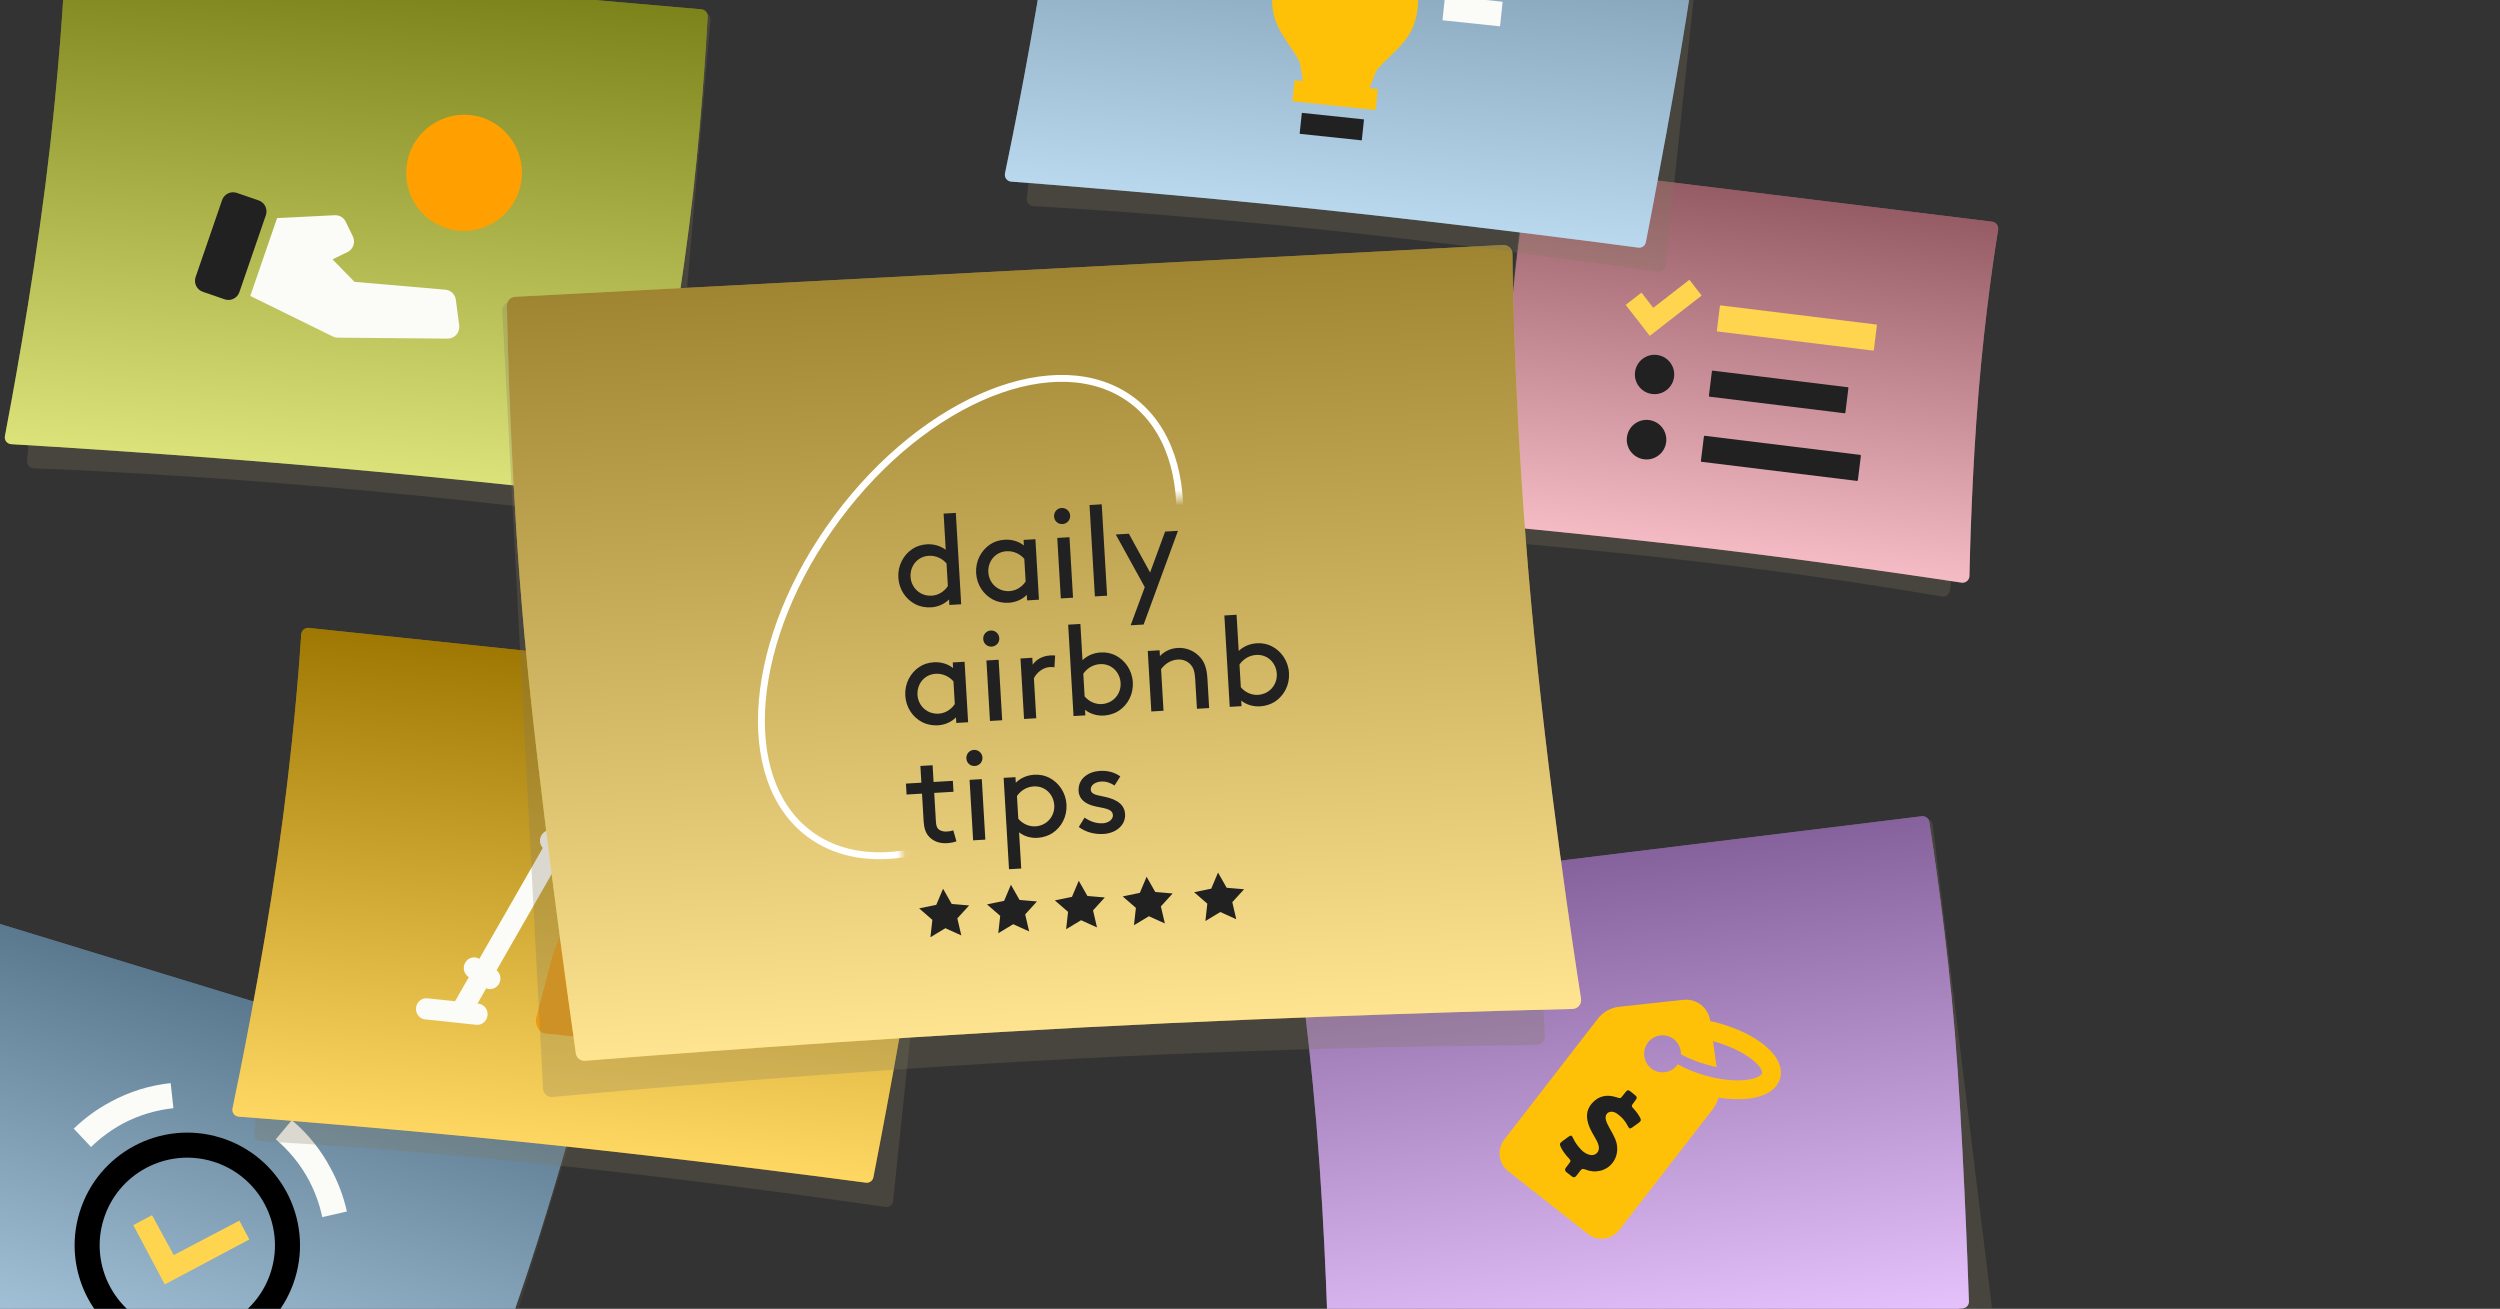 <svg width="319" height="167" viewBox="0 0 319 167" fill="none" xmlns="http://www.w3.org/2000/svg">
<rect x="0" y="0" width="319" height="167" fill="#333333" stroke="none"/>
<g clip-path="url(#clip0_452_14916)">
<g style="mix-blend-mode:multiply" opacity="0.263">
<path fill-rule="evenodd" clip-rule="evenodd" d="M246.614 105.247C246.555 104.767 246.117 104.425 245.637 104.484L166.02 114.267C165.539 114.326 165.197 114.764 165.256 115.244L173.006 178.408C173.067 178.908 173.525 179.255 174.021 179.169C177.747 178.522 192.628 176.002 211.238 173.715C230.205 171.384 249.258 169.761 253.571 169.404C254.068 169.363 254.425 168.918 254.364 168.423L246.614 105.247Z" fill="#7E765C"/>
</g>
<path fill-rule="evenodd" clip-rule="evenodd" d="M246.172 104.876C246.1 104.411 245.672 104.097 245.205 104.155L165.295 113.974C164.797 114.035 164.45 114.5 164.532 114.995C165.055 118.162 166.801 129.291 167.971 143.361C169.16 157.665 169.508 172.054 169.584 175.903C169.594 176.436 170.063 176.83 170.589 176.75C174.815 176.107 191.983 173.531 209.9 171.33C228.139 169.088 246.438 167.323 250.454 166.942C250.915 166.899 251.253 166.516 251.237 166.052C251.1 162.022 250.446 143.9 249.428 131.649C248.443 119.803 246.667 108.038 246.172 104.876Z" fill="#D69DF8"/>
<path fill-rule="evenodd" clip-rule="evenodd" d="M246.172 104.876C246.1 104.411 245.672 104.097 245.205 104.155L165.295 113.974C164.797 114.035 164.45 114.5 164.532 114.995C165.055 118.162 166.801 129.291 167.971 143.361C169.16 157.665 169.508 172.054 169.584 175.903C169.594 176.436 170.063 176.83 170.589 176.75C174.815 176.107 191.983 173.531 209.9 171.33C228.139 169.088 246.438 167.323 250.454 166.942C250.915 166.899 251.253 166.516 251.237 166.052C251.1 162.022 250.446 143.9 249.428 131.649C248.443 119.803 246.667 108.038 246.172 104.876Z" fill="url(#paint0_linear_452_14916)" fill-opacity="0.75" style="mix-blend-mode:soft-light"/>
<path fill-rule="evenodd" clip-rule="evenodd" d="M225.103 133.334C225.077 133.313 225.052 133.293 225.026 133.273C223.607 132.155 221.625 131.207 219.429 130.587C219.031 130.473 218.628 130.375 218.226 130.293L218.223 130.27C217.994 128.588 216.481 127.396 214.806 127.579L206.622 128.461C205.538 128.579 204.547 129.134 203.877 129.998L191.94 145.42C190.978 146.661 191.199 148.46 192.432 149.431L202.615 157.452C203.847 158.423 205.632 158.203 206.594 156.963L218.546 141.539C218.891 141.094 219.129 140.593 219.27 140.057C220.687 140.277 222.044 140.319 223.215 140.168C226.118 139.795 226.922 138.396 227.146 137.595C227.363 136.794 227.394 135.173 225.103 133.334ZM224.839 136.949C224.657 137.598 221.978 138.477 217.595 137.236C216.306 136.875 215.093 136.374 214.079 135.802C214.053 135.844 214.02 135.887 213.994 135.929C213.199 136.955 211.716 137.138 210.696 136.334C209.676 135.531 209.493 134.036 210.288 133.01C211.084 131.983 212.567 131.801 213.586 132.605C214.198 133.087 214.502 133.808 214.491 134.529C215.462 135.06 216.608 135.515 217.809 135.855C218.238 135.972 218.643 136.077 219.037 136.161L218.585 132.857C218.657 132.879 218.721 132.895 218.792 132.917C220.669 133.445 222.398 134.269 223.563 135.186C223.58 135.2 223.597 135.213 223.614 135.227C224.72 136.104 224.896 136.733 224.839 136.949Z" fill="#FFC107"/>
<path fill-rule="evenodd" clip-rule="evenodd" d="M209.184 143.207C208.888 143.421 208.586 143.652 208.281 143.86C207.991 144.058 207.88 144.033 207.725 143.711C207.409 143.069 206.96 142.544 206.38 142.135C206.229 142.03 206.071 141.933 205.889 141.886C205.239 141.718 204.744 142.189 204.902 142.851C204.981 143.182 205.126 143.489 205.293 143.786C205.579 144.3 205.879 144.813 206.108 145.357C206.843 147.094 205.925 149.002 204.154 149.398C203.511 149.539 202.874 149.478 202.266 149.22C201.999 149.105 201.811 149.144 201.648 149.381C201.485 149.61 201.296 149.826 201.124 150.049C200.971 150.246 200.783 150.277 200.588 150.123C200.343 149.944 200.104 149.749 199.866 149.561C199.661 149.393 199.652 149.193 199.811 148.987C199.937 148.825 200.062 148.655 200.188 148.492C200.465 148.125 200.463 148.102 200.162 147.775C199.773 147.359 199.419 146.915 199.171 146.396C198.975 145.994 199 145.882 199.352 145.622C199.612 145.428 199.873 145.233 200.141 145.046C200.453 144.829 200.556 144.855 200.713 145.2C200.977 145.787 201.354 146.29 201.801 146.746C202.091 147.043 202.431 147.249 202.828 147.355C203.574 147.55 204.163 146.966 203.993 146.213C203.939 145.957 203.832 145.714 203.704 145.482C203.385 144.887 203.001 144.323 202.761 143.679C202.365 142.644 202.367 141.653 203.128 140.785C203.99 139.805 205.066 139.618 206.273 140.012C206.769 140.175 206.77 140.183 207.089 139.772C207.195 139.635 207.301 139.498 207.414 139.361C207.661 139.059 207.752 139.048 208.065 139.281C208.158 139.354 208.252 139.428 208.345 139.502C208.991 140.011 208.991 140.011 208.488 140.668C208.131 141.13 208.131 141.13 208.529 141.561C208.839 141.895 209.091 142.259 209.301 142.658C209.412 142.877 209.388 143.058 209.184 143.207Z" fill="#212121"/>
<g style="mix-blend-mode:multiply" opacity="0.153">
<path fill-rule="evenodd" clip-rule="evenodd" d="M73.868 141.809C74.009 141.346 73.749 140.856 73.286 140.714L-3.426 117.248C-3.889 117.106 -4.379 117.367 -4.521 117.83L-23.116 178.686C-23.263 179.167 -22.986 179.671 -22.498 179.794C-18.831 180.719 -4.211 184.473 13.72 189.958C31.994 195.548 50.061 201.821 54.146 203.25C54.617 203.414 55.124 203.153 55.269 202.676L73.868 141.809Z" fill="#7E765C"/>
</g>
<path fill-rule="evenodd" clip-rule="evenodd" d="M73.616 141.291C73.739 140.836 73.476 140.375 73.026 140.237L-3.969 116.685C-4.449 116.538 -4.954 116.821 -5.081 117.307C-5.89 120.413 -8.819 131.291 -13.47 144.62C-18.197 158.17 -23.728 171.457 -25.223 175.004C-25.43 175.495 -25.163 176.045 -24.649 176.186C-20.528 177.319 -3.796 181.954 13.467 187.234C31.041 192.61 48.475 198.445 52.299 199.731C52.738 199.879 53.203 199.667 53.377 199.237C54.889 195.499 61.658 178.679 65.707 167.073C69.623 155.85 72.782 144.38 73.616 141.291Z" fill="#91C2E5"/>
<path fill-rule="evenodd" clip-rule="evenodd" d="M73.616 141.291C73.739 140.836 73.476 140.375 73.026 140.237L-3.969 116.685C-4.449 116.538 -4.954 116.821 -5.081 117.307C-5.89 120.413 -8.819 131.291 -13.47 144.62C-18.197 158.17 -23.728 171.457 -25.223 175.004C-25.43 175.495 -25.163 176.045 -24.649 176.186C-20.528 177.319 -3.796 181.954 13.467 187.234C31.041 192.61 48.475 198.445 52.299 199.731C52.738 199.879 53.203 199.667 53.377 199.237C54.889 195.499 61.658 178.679 65.707 167.073C69.623 155.85 72.782 144.38 73.616 141.291Z" fill="url(#paint1_linear_452_14916)" fill-opacity="0.75" style="mix-blend-mode:soft-light"/>
<path fill-rule="evenodd" clip-rule="evenodd" d="M10.152 154.7C12.472 147.105 20.509 142.831 28.103 145.154C35.697 147.477 39.972 155.517 37.652 163.112C35.331 170.707 27.294 174.981 19.7 172.658C12.106 170.335 7.831 162.295 10.152 154.7ZM13.207 155.634C11.402 161.542 14.727 167.795 20.634 169.602C26.54 171.409 32.791 168.085 34.596 162.177C36.401 156.27 33.076 150.017 27.17 148.21C21.264 146.403 15.012 149.727 13.207 155.634Z" fill="black"/>
<path d="M22.169 160.147L19.398 155.056L17.005 156.328L21.025 163.89L31.816 158.152L30.543 155.758L22.169 160.147Z" fill="#FFD54F"/>
<path d="M42.232 149.157C40.988 146.776 39.291 144.661 37.235 142.933L35.184 145.38C36.922 146.839 38.363 148.618 39.429 150.622C40.205 152.097 40.775 153.671 41.123 155.3L44.264 154.59C43.84 152.694 43.157 150.865 42.232 149.157Z" fill="#FBFBF8"/>
<path d="M22.122 141.335L21.776 138.205C19.105 138.488 16.516 139.291 14.154 140.569C12.42 141.49 10.823 142.649 9.41 144.013L11.617 146.359C12.818 145.186 14.175 144.184 15.65 143.382C17.654 142.318 19.843 141.649 22.099 141.412L22.122 141.335Z" fill="#FBFBF8"/>
<g style="mix-blend-mode:multiply" opacity="0.263">
<path fill-rule="evenodd" clip-rule="evenodd" d="M120.608 89.93C120.658 89.448 120.309 89.017 119.827 88.966L40.052 80.574C39.571 80.524 39.14 80.873 39.089 81.355L32.442 144.645C32.39 145.145 32.758 145.587 33.26 145.615C37.037 145.823 52.103 146.717 70.749 148.679C89.754 150.678 108.684 153.386 112.966 154.009C113.46 154.081 113.908 153.727 113.96 153.231L120.608 89.93Z" fill="#7E765C"/>
</g>
<path fill-rule="evenodd" clip-rule="evenodd" d="M120.26 89.469C120.294 88.999 119.948 88.597 119.48 88.547L39.411 80.125C38.912 80.073 38.47 80.447 38.439 80.948C38.236 84.151 37.436 95.389 35.413 109.362C33.357 123.566 30.462 137.666 29.671 141.433C29.561 141.954 29.929 142.444 30.459 142.484C34.721 142.81 52.029 144.165 69.981 146.053C88.257 147.976 106.483 150.375 110.481 150.908C110.941 150.969 111.356 150.672 111.445 150.217C112.217 146.259 115.653 128.455 117.414 116.288C119.117 104.524 120.031 92.66 120.26 89.469Z" fill="#FFC107"/>
<path fill-rule="evenodd" clip-rule="evenodd" d="M120.26 89.469C120.294 88.999 119.948 88.597 119.48 88.547L39.411 80.125C38.912 80.073 38.47 80.447 38.439 80.948C38.236 84.151 37.436 95.389 35.413 109.362C33.357 123.566 30.462 137.666 29.671 141.433C29.561 141.954 29.929 142.444 30.459 142.484C34.721 142.81 52.029 144.165 69.981 146.053C88.257 147.976 106.483 150.375 110.481 150.908C110.941 150.969 111.356 150.672 111.445 150.217C112.217 146.259 115.653 128.455 117.414 116.288C119.117 104.524 120.031 92.66 120.26 89.469Z" fill="url(#paint2_linear_452_14916)" fill-opacity="0.75" style="mix-blend-mode:soft-light"/>
<path fill-rule="evenodd" clip-rule="evenodd" d="M87.643 101.122C85.105 99.224 81.379 98.763 77.922 99.92C74.723 100.991 72.2 103.826 70.657 105.994C70.087 105.786 69.43 106.007 69.097 106.563C68.778 107.095 68.862 107.759 69.254 108.192C69.107 108.452 69.015 108.628 68.981 108.696L61.159 122.35C60.553 121.98 59.766 122.17 59.383 122.79C58.993 123.422 59.171 124.257 59.781 124.656L59.822 124.683L58.062 127.756L54.53 127.385C53.81 127.309 53.163 127.85 53.085 128.593C53.007 129.336 53.528 130 54.248 130.076L60.768 130.762C61.488 130.837 62.135 130.296 62.213 129.553C62.291 128.811 61.77 128.146 61.05 128.071L60.928 128.058L62.047 126.103C62.163 126.151 62.281 126.188 62.402 126.201C62.881 126.251 63.371 126.026 63.649 125.577C64.013 124.988 63.878 124.228 63.365 123.804L71.47 109.655C71.638 109.758 71.818 109.819 72.001 109.838C72.487 109.889 72.983 109.657 73.258 109.198C73.624 108.589 73.461 107.803 72.906 107.395C74.226 105.573 76.269 103.312 78.718 102.493C81.351 101.611 84.247 101.934 86.095 103.315C87.454 104.33 88.142 105.791 88.142 107.658C88.143 111.153 87.591 113.439 86.505 114.453C86.404 114.547 86.297 114.624 86.188 114.697L85.871 117.709C86.704 117.514 87.523 117.138 88.257 116.454C89.946 114.88 90.767 111.997 90.766 107.64C90.766 104.941 89.656 102.626 87.643 101.122Z" fill="#FBFBF8"/>
<path fill-rule="evenodd" clip-rule="evenodd" d="M81.267 123.587C82.126 123.678 82.917 123.963 83.611 124.387L84.276 118.061L84.562 115.335L84.727 113.767C84.805 113.024 84.866 113.102 84.139 113.026L81.562 112.755C80.835 112.678 73.436 112.523 70.472 122.092L68.381 130.04C68.303 130.782 68.793 131.781 69.52 131.858L75.766 132.515C75.118 131.448 74.796 130.165 74.937 128.821C75.275 125.603 78.115 123.256 81.267 123.587Z" fill="#EA9A13"/>
<path fill-rule="evenodd" clip-rule="evenodd" d="M84.039 125.849C84.259 126.029 84.461 126.229 84.642 126.446C84.868 126.716 85.059 127.012 85.217 127.329C85.576 128.054 85.745 128.884 85.654 129.747C85.558 130.66 85.19 131.48 84.639 132.134C84.343 132.485 83.992 132.786 83.604 133.031C83.192 133.29 82.736 133.483 82.252 133.596C81.783 133.706 81.29 133.745 80.784 133.691C80.279 133.638 79.805 133.498 79.369 133.293C78.94 133.091 78.552 132.824 78.214 132.505C77.243 131.588 76.691 130.248 76.841 128.821C77.096 126.39 79.28 124.621 81.71 124.877C82.597 124.97 83.394 125.323 84.039 125.849ZM83.457 129.517C83.585 128.296 82.699 127.202 81.479 127.074C80.258 126.945 79.165 127.831 79.037 129.052C78.909 130.272 79.795 131.366 81.015 131.495C82.235 131.623 83.328 130.737 83.457 129.517Z" fill="#212121"/>
<g style="mix-blend-mode:multiply" opacity="0.263">
<path fill-rule="evenodd" clip-rule="evenodd" d="M194.741 22.146C194.8 21.666 195.237 21.324 195.718 21.383L253.677 28.506C254.158 28.564 254.5 29.002 254.441 29.483L248.813 75.356C248.751 75.855 248.287 76.202 247.792 76.116C244.695 75.582 234.005 73.788 220.728 72.156C207.133 70.486 193.478 69.311 189.902 69.013C189.405 68.972 189.051 68.526 189.111 68.031L194.741 22.146Z" fill="#7E765C"/>
</g>
<path fill-rule="evenodd" clip-rule="evenodd" d="M195.059 21.865C195.131 21.399 195.559 21.083 196.026 21.141L254.197 28.289C254.695 28.35 255.042 28.815 254.961 29.31C254.536 31.919 253.309 39.891 252.478 49.883C251.631 60.071 251.365 70.319 251.299 73.495C251.288 74.027 250.812 74.423 250.286 74.343C246.777 73.811 234.503 71.979 221.71 70.407C208.631 68.799 195.51 67.526 192.169 67.208C191.708 67.164 191.368 66.778 191.384 66.315C191.5 62.97 191.974 50.073 192.705 41.289C193.406 32.852 194.654 24.472 195.059 21.865Z" fill="#F094A3"/>
<path fill-rule="evenodd" clip-rule="evenodd" d="M195.059 21.865C195.131 21.399 195.559 21.083 196.026 21.141L254.197 28.289C254.695 28.35 255.042 28.815 254.961 29.31C254.536 31.919 253.309 39.891 252.478 49.883C251.631 60.071 251.365 70.319 251.299 73.495C251.288 74.027 250.812 74.423 250.286 74.343C246.777 73.811 234.503 71.979 221.71 70.407C208.631 68.799 195.51 67.526 192.169 67.208C191.708 67.164 191.368 66.778 191.384 66.315C191.5 62.97 191.974 50.073 192.705 41.289C193.406 32.852 194.654 24.472 195.059 21.865Z" fill="url(#paint3_linear_452_14916)" fill-opacity="0.75" style="mix-blend-mode:soft-light"/>
<path fill-rule="evenodd" clip-rule="evenodd" d="M213.613 48.089C213.444 49.466 212.192 50.445 210.815 50.276C209.439 50.107 208.46 48.853 208.629 47.477C208.798 46.1 210.05 45.121 211.427 45.29C212.803 45.459 213.782 46.713 213.613 48.089ZM212.605 56.41C212.436 57.794 211.176 58.778 209.792 58.608C208.409 58.438 207.425 57.178 207.594 55.794C207.764 54.41 209.024 53.426 210.407 53.596C211.791 53.766 212.775 55.026 212.605 56.41ZM235.799 49.411L218.52 47.288C218.485 47.283 218.444 47.334 218.435 47.409L218.059 50.474C218.051 50.539 218.072 50.608 218.112 50.613L235.391 52.736C235.426 52.74 235.467 52.69 235.476 52.614L235.852 49.55C235.861 49.474 235.839 49.416 235.799 49.411ZM217.509 55.601L237.381 58.043C237.427 58.048 237.453 58.106 237.444 58.182L237.068 61.247C237.058 61.323 237.012 61.372 236.973 61.367L217.101 58.926C217.055 58.92 217.031 58.851 217.038 58.786L217.415 55.721C217.424 55.645 217.47 55.596 217.509 55.601Z" fill="#212121"/>
<path fill-rule="evenodd" clip-rule="evenodd" d="M210.956 39.279L209.452 37.338L207.437 38.906L208.948 40.841L210.51 42.856L212.517 41.293L217.128 37.714L215.567 35.699L210.956 39.279Z" fill="#FFD54F"/>
<path fill-rule="evenodd" clip-rule="evenodd" d="M239.422 41.411L219.551 38.97C219.511 38.965 219.465 39.014 219.456 39.09L219.08 42.155C219.072 42.22 219.097 42.289 219.143 42.295L239.014 44.736C239.053 44.741 239.099 44.692 239.109 44.616L239.485 41.551C239.494 41.475 239.468 41.417 239.422 41.411Z" fill="#FFD54F"/>
<g style="mix-blend-mode:multiply" opacity="0.263">
<path fill-rule="evenodd" clip-rule="evenodd" d="M90.651 2.556C90.693 2.074 90.337 1.648 89.854 1.606L9.946 -5.391C9.463 -5.433 9.038 -5.076 8.996 -4.594L3.454 58.803C3.41 59.304 3.786 59.74 4.288 59.759C8.068 59.901 23.148 60.532 41.825 62.168C60.862 63.834 79.836 66.212 84.129 66.76C84.623 66.823 85.065 66.462 85.108 65.965L90.651 2.556Z" fill="#7E765C"/>
</g>
<path fill-rule="evenodd" clip-rule="evenodd" d="M90.297 2.101C90.323 1.631 89.97 1.235 89.501 1.194L9.298 -5.829C8.798 -5.873 8.362 -5.491 8.34 -4.989C8.193 -1.783 7.589 9.467 5.81 23.473C4.002 37.712 1.353 51.86 0.628 55.641C0.527 56.163 0.903 56.646 1.435 56.678C5.702 56.928 23.03 57.981 41.012 59.556C59.319 61.159 77.583 63.24 81.591 63.703C82.051 63.756 82.462 63.452 82.542 62.995C83.245 59.024 86.371 41.162 87.919 28.967C89.417 17.174 90.124 5.297 90.297 2.101Z" fill="#C7D22B"/>
<path fill-rule="evenodd" clip-rule="evenodd" d="M90.297 2.101C90.323 1.631 89.97 1.235 89.501 1.194L9.298 -5.829C8.798 -5.873 8.362 -5.491 8.34 -4.989C8.193 -1.783 7.589 9.467 5.81 23.473C4.002 37.712 1.353 51.86 0.628 55.641C0.527 56.163 0.903 56.646 1.435 56.678C5.702 56.928 23.03 57.981 41.012 59.556C59.319 61.159 77.583 63.24 81.591 63.703C82.051 63.756 82.462 63.452 82.542 62.995C83.245 59.024 86.371 41.162 87.919 28.967C89.417 17.174 90.124 5.297 90.297 2.101Z" fill="url(#paint4_linear_452_14916)" fill-opacity="0.75" style="mix-blend-mode:soft-light"/>
<path d="M56.801 29.062C60.651 30.389 64.866 28.323 66.197 24.458C67.527 20.592 65.477 16.368 61.626 15.041C57.776 13.715 53.561 15.781 52.231 19.646C50.901 23.512 52.951 27.736 56.801 29.062Z" fill="#FFA000"/>
<path fill-rule="evenodd" clip-rule="evenodd" d="M58.163 38.244C58.073 37.557 57.522 37.024 56.827 36.965L45.235 35.965L42.43 33.095L44.345 32.158C45.079 31.798 45.385 30.91 45.027 30.176L44.113 28.292C43.854 27.759 43.304 27.433 42.714 27.461L35.356 27.83L31.937 37.763L42.461 42.934C42.516 42.96 42.572 42.983 42.63 43.003C42.78 43.055 42.938 43.082 43.096 43.084L57.112 43.208C57.54 43.212 57.95 43.029 58.233 42.706C58.517 42.384 58.648 41.954 58.593 41.529L58.163 38.244Z" fill="#FBFBF8"/>
<path fill-rule="evenodd" clip-rule="evenodd" d="M33.01 25.574L30.217 24.612C29.446 24.346 28.604 24.76 28.338 25.533L24.96 35.348C24.694 36.122 25.103 36.966 25.874 37.232L28.667 38.194C29.438 38.459 30.28 38.047 30.547 37.273L33.924 27.458C34.19 26.685 33.781 25.84 33.01 25.574Z" fill="#212121"/>
<g style="mix-blend-mode:multiply" opacity="0.263">
<path fill-rule="evenodd" clip-rule="evenodd" d="M64.094 39.69C64.061 39.061 64.544 38.525 65.172 38.492L190.736 31.906C191.364 31.873 191.9 32.355 191.933 32.984L197.127 132.173C197.161 132.826 196.641 133.374 195.987 133.376C190.481 133.39 166.673 133.542 137.04 135.096C106.851 136.68 76.722 139.399 70.512 139.973C69.866 140.032 69.322 139.541 69.288 138.894L64.094 39.69Z" fill="#7E765C"/>
</g>
<path fill-rule="evenodd" clip-rule="evenodd" d="M64.678 39.013C64.667 38.401 65.143 37.902 65.755 37.87L191.782 31.259C192.433 31.225 192.982 31.731 192.988 32.383C193.033 37.019 193.335 54.742 195.376 76.955C197.446 99.483 200.872 121.912 201.738 127.427C201.845 128.11 201.334 128.723 200.642 128.74C194.441 128.887 166.985 129.587 138.452 131.084C109.443 132.606 80.473 134.89 74.67 135.356C74.07 135.404 73.558 134.995 73.473 134.399C72.656 128.643 68.687 100.308 66.919 81.065C65.204 62.403 64.765 43.649 64.678 39.013Z" fill="#FFD54F"/>
<path fill-rule="evenodd" clip-rule="evenodd" d="M64.678 39.013C64.667 38.401 65.143 37.902 65.755 37.87L191.782 31.259C192.433 31.225 192.982 31.731 192.988 32.383C193.033 37.019 193.335 54.742 195.376 76.955C197.446 99.483 200.872 121.912 201.738 127.427C201.845 128.11 201.334 128.723 200.642 128.74C194.441 128.887 166.985 129.587 138.452 131.084C109.443 132.606 80.473 134.89 74.67 135.356C74.07 135.404 73.558 134.995 73.473 134.399C72.656 128.643 68.687 100.308 66.919 81.065C65.204 62.403 64.765 43.649 64.678 39.013Z" fill="url(#paint5_linear_452_14916)" fill-opacity="0.75" style="mix-blend-mode:soft-light"/>
<g clip-path="url(#clip1_452_14916)">
<mask id="mask0_452_14916" style="mask-type:alpha" maskUnits="userSpaceOnUse" x="93" y="45" width="61" height="68">
<path d="M93.213 48.624L151.991 45.165L153.063 63.413L112.511 65.799L115.192 111.417L96.966 112.489L93.213 48.624Z" fill="white"/>
</mask>
<g mask="url(#mask0_452_14916)">
<path d="M103.294 106.423C93.888 99.42 95.468 81.348 106.824 66.058C118.18 50.768 135.012 44.05 144.418 51.053C153.825 58.056 152.244 76.128 140.888 91.418C129.532 106.708 112.701 113.426 103.294 106.423Z" stroke="white" stroke-width="0.877"/>
</g>
<path d="M120.631 118.437L118.722 119.59L118.969 117.372L117.284 115.91L119.468 115.46L120.336 113.403L121.438 115.344L123.66 115.535L122.157 117.184L122.663 119.358L120.631 118.437ZM129.289 117.928L127.379 119.081L127.626 116.862L125.941 115.4L128.125 114.95L128.993 112.894L130.095 114.834L132.317 115.025L130.814 116.675L131.32 118.849L129.289 117.928ZM137.946 117.419L136.036 118.572L136.284 116.353L134.598 114.891L136.782 114.441L137.65 112.384L138.753 114.325L140.974 114.516L139.472 116.165L139.977 118.34L137.946 117.419ZM146.603 116.909L144.694 118.062L144.941 115.843L143.255 114.382L145.44 113.931L146.307 111.875L147.41 113.816L149.632 114.006L148.129 115.656L148.634 117.83L146.603 116.909ZM155.716 116.373L153.807 117.526L154.054 115.307L152.368 113.845L154.552 113.395L155.42 111.339L156.523 113.279L158.744 113.47L157.242 115.12L157.747 117.294L155.716 116.373Z" fill="#212121"/>
<path fill-rule="evenodd" clip-rule="evenodd" d="M121.138 77.194L121.097 76.488C120.506 77.083 119.688 77.444 118.77 77.498C118.081 77.539 117.347 77.384 116.804 77.103C115.599 76.482 114.72 75.248 114.629 73.704C114.539 72.161 115.282 70.815 116.407 70.057C116.913 69.714 117.542 69.496 118.264 69.453C119.1 69.404 119.952 69.617 120.675 70.152L120.404 65.537L121.962 65.445L122.648 77.105L121.138 77.194ZM120.947 74.783L120.778 71.892C120.265 71.296 119.45 70.867 118.515 70.921C117.022 71.009 116.108 72.266 116.188 73.613C116.269 74.992 117.403 76.096 118.896 76.008C119.683 75.961 120.464 75.52 120.947 74.783ZM131.062 76.61L131.021 75.904C130.43 76.499 129.612 76.86 128.694 76.914C128.005 76.955 127.271 76.8 126.728 76.519C125.523 75.898 124.644 74.664 124.553 73.121C124.462 71.577 125.206 70.231 126.33 69.473C126.837 69.13 127.466 68.912 128.188 68.869C129.057 68.818 129.909 69.031 130.65 69.598L130.609 68.891L132.118 68.803L132.571 76.521L131.062 76.61ZM130.871 74.199L130.701 71.308C130.189 70.712 129.374 70.282 128.439 70.338C126.946 70.425 126.032 71.682 126.111 73.029C126.193 74.408 127.327 75.511 128.82 75.424C129.607 75.377 130.388 74.936 130.871 74.199ZM135.36 76.357L134.906 68.639L136.465 68.547L136.918 76.266L135.36 76.357ZM134.499 65.91C134.465 65.336 134.881 64.85 135.455 64.816C136.029 64.782 136.516 65.215 136.55 65.79C136.583 66.365 136.15 66.835 135.576 66.869C135.002 66.903 134.533 66.485 134.499 65.91ZM139.707 76.101L139.022 64.441L140.58 64.35L141.265 76.01L139.707 76.101ZM145.926 79.691L144.269 79.788L146.073 74.919L142.37 68.199L144.043 68.101L146.753 73.05L148.669 67.829L150.309 67.732L145.926 79.691ZM122.023 92.248L121.982 91.542C121.391 92.137 120.573 92.498 119.654 92.552C118.965 92.593 118.232 92.438 117.689 92.157C116.484 91.536 115.605 90.302 115.514 88.758C115.423 87.215 116.167 85.869 117.291 85.111C117.798 84.768 118.427 84.55 119.149 84.507C120.018 84.456 120.87 84.669 121.611 85.236L121.57 84.529L123.079 84.441L123.532 92.159L122.023 92.248ZM121.832 89.837L121.662 86.946C121.15 86.35 120.335 85.92 119.4 85.975C117.907 86.063 116.993 87.32 117.072 88.667C117.153 90.046 118.288 91.149 119.781 91.062C120.568 91.015 121.349 90.574 121.832 89.837ZM126.321 91.995L125.867 84.276L127.426 84.185L127.879 91.903L126.321 91.995ZM125.46 81.549C125.426 80.974 125.842 80.488 126.416 80.454C126.99 80.42 127.477 80.853 127.51 81.428C127.544 82.003 127.111 82.473 126.537 82.507C125.963 82.541 125.494 82.123 125.46 81.549ZM134.636 83.645L134.544 85.15C134.36 85.112 134.179 85.106 133.933 85.12C133.129 85.168 132.309 85.776 131.926 86.54L132.226 91.648L130.668 91.739L130.214 84.021L131.723 83.932L131.775 84.819C132.122 84.271 132.895 83.698 134.026 83.632C134.19 83.622 134.454 83.623 134.636 83.645ZM138.451 90.573L138.492 91.279L136.983 91.368L136.298 79.708L137.856 79.616L138.127 84.231C138.782 83.615 139.603 83.303 140.44 83.254C141.162 83.212 141.812 83.355 142.355 83.636C143.56 84.257 144.457 85.506 144.548 87.05C144.638 88.594 143.91 89.922 142.786 90.68C142.279 91.023 141.569 91.263 140.88 91.303C139.962 91.357 139.107 91.094 138.451 90.573ZM138.229 85.972L138.399 88.862C138.966 89.537 139.793 89.884 140.58 89.838C142.073 89.75 143.07 88.521 142.989 87.142C142.91 85.795 141.856 84.654 140.363 84.742C139.428 84.797 138.668 85.32 138.229 85.972ZM147.962 82.976L148.006 83.715C148.393 83.297 149.15 82.742 150.265 82.676C151.397 82.609 152.445 83.075 153.151 83.874C153.679 84.469 153.988 85.242 154.066 86.572L154.288 90.349L152.73 90.441L152.503 86.582C152.445 85.597 152.238 85.147 151.939 84.819C151.551 84.38 150.943 84.119 150.303 84.157C149.286 84.217 148.58 84.802 148.153 85.388L148.465 90.692L146.907 90.784L146.453 83.065L147.962 82.976ZM158.38 89.4L158.422 90.106L156.913 90.195L156.228 78.535L157.786 78.443L158.057 83.058C158.712 82.443 159.533 82.131 160.37 82.082C161.092 82.039 161.742 82.182 162.285 82.463C163.49 83.084 164.387 84.334 164.477 85.877C164.568 87.421 163.84 88.749 162.716 89.507C162.209 89.85 161.499 90.09 160.81 90.13C159.891 90.184 159.037 89.922 158.38 89.4ZM158.159 84.799L158.329 87.689C158.896 88.365 159.723 88.711 160.51 88.665C162.003 88.577 163 87.348 162.919 85.969C162.84 84.622 161.785 83.481 160.293 83.569C159.358 83.624 158.598 84.147 158.159 84.799ZM121.644 105.959L122.039 107.353C121.749 107.469 121.277 107.563 120.834 107.589C119.867 107.646 119.125 107.343 118.6 106.814C118.11 106.332 117.905 105.635 117.856 104.798L117.648 101.267L115.68 101.383L115.598 99.987L117.566 99.871L117.441 97.736L118.999 97.644L119.124 99.779L121.585 99.635L121.667 101.03L119.207 101.175L119.419 104.788C119.443 105.199 119.496 105.542 119.706 105.76C119.935 106.01 120.387 106.132 120.797 106.108C121.026 106.094 121.418 106.038 121.644 105.959ZM124.171 107.228L123.717 99.509L125.276 99.417L125.729 107.136L124.171 107.228ZM123.31 96.781C123.276 96.206 123.692 95.72 124.266 95.686C124.84 95.653 125.327 96.086 125.361 96.66C125.394 97.235 124.961 97.706 124.387 97.739C123.813 97.773 123.344 97.356 123.31 96.781ZM130.037 106.207L130.308 110.822L128.749 110.913L128.064 99.253L129.573 99.165L129.615 99.871C130.284 99.222 131.106 98.909 131.975 98.858C132.697 98.816 133.347 98.959 133.89 99.24C135.095 99.861 135.992 101.11 136.083 102.654C136.173 104.198 135.445 105.526 134.321 106.284C133.814 106.627 133.104 106.867 132.415 106.907C131.496 106.961 130.692 106.712 130.037 106.207ZM129.764 101.576L129.934 104.466C130.501 105.141 131.328 105.488 132.115 105.442C133.608 105.354 134.605 104.125 134.524 102.746C134.445 101.399 133.39 100.258 131.898 100.346C130.963 100.401 130.203 100.924 129.764 101.576ZM137.651 105.528L138.387 104.331C139.141 104.847 139.946 105.096 140.717 105.051C141.39 105.011 142.041 104.611 142.005 104.003C141.953 103.116 140.671 103.142 139.517 102.831C138.563 102.574 137.692 102.032 137.628 100.948C137.531 99.29 138.963 98.447 140.341 98.366C141.472 98.299 142.314 98.613 142.95 99.07L142.212 100.234C141.715 99.9 141.142 99.687 140.519 99.723C139.765 99.768 139.146 100.167 139.182 100.774C139.213 101.3 139.83 101.445 140.613 101.597C141.845 101.837 143.468 102.285 143.561 103.878C143.647 105.34 142.339 106.323 140.83 106.412C139.6 106.485 138.544 106.168 137.651 105.528Z" fill="#212121"/>
</g>
<g style="mix-blend-mode:multiply" opacity="0.263">
<path fill-rule="evenodd" clip-rule="evenodd" d="M219.174 -29.383C219.225 -29.864 218.875 -30.296 218.394 -30.347L138.619 -38.738C138.137 -38.789 137.706 -38.44 137.655 -37.958L131.009 25.332C130.956 25.833 131.324 26.274 131.826 26.302C135.603 26.51 150.669 27.405 169.316 29.366C188.32 31.365 207.25 34.074 211.533 34.697C212.026 34.769 212.474 34.415 212.526 33.919L219.174 -29.383Z" fill="#7E765C"/>
</g>
<path fill-rule="evenodd" clip-rule="evenodd" d="M218.828 -29.844C218.862 -30.314 218.516 -30.716 218.047 -30.765L137.979 -39.188C137.48 -39.24 137.038 -38.865 137.006 -38.364C136.804 -35.161 136.003 -23.924 133.98 -9.951C131.924 4.254 129.029 18.353 128.238 22.121C128.129 22.642 128.496 23.131 129.027 23.172C133.289 23.497 150.596 24.852 168.548 26.741C186.824 28.663 205.05 31.063 209.049 31.596C209.508 31.657 209.924 31.36 210.012 30.905C210.784 26.947 214.221 9.142 215.982 -3.024C217.685 -14.789 218.599 -26.652 218.828 -29.844Z" fill="#91C2E5"/>
<path fill-rule="evenodd" clip-rule="evenodd" d="M218.828 -29.844C218.862 -30.314 218.516 -30.716 218.047 -30.765L137.979 -39.188C137.48 -39.24 137.038 -38.865 137.006 -38.364C136.804 -35.161 136.003 -23.924 133.98 -9.951C131.924 4.254 129.029 18.353 128.238 22.121C128.129 22.642 128.496 23.131 129.027 23.172C133.289 23.497 150.596 24.852 168.548 26.741C186.824 28.663 205.05 31.063 209.049 31.596C209.508 31.657 209.924 31.36 210.012 30.905C210.784 26.947 214.221 9.142 215.982 -3.024C217.685 -14.789 218.599 -26.652 218.828 -29.844Z" fill="url(#paint6_linear_452_14916)" fill-opacity="0.75" style="mix-blend-mode:soft-light"/>
<path fill-rule="evenodd" clip-rule="evenodd" d="M162.373 -0.874C162.056 2.148 163.288 3.964 164.48 5.721L164.497 5.746C164.909 6.354 165.336 6.984 165.726 7.696C165.886 7.991 166.088 9.084 166.239 10.354L165.195 10.244L164.914 12.92L175.532 14.037L175.813 11.361L174.766 11.251C175.175 10.043 175.598 9.019 175.817 8.763C176.355 8.148 176.906 7.621 177.437 7.112L177.44 7.109C178.976 5.645 180.561 4.13 180.882 1.073C181.424 -4.09 177.713 -8.729 172.611 -9.266C167.509 -9.802 162.915 -6.037 162.373 -0.874ZM165.258 -0.792C165.636 -4.364 168.801 -6.958 172.331 -6.59L172.05 -3.914C169.98 -4.129 168.125 -2.608 167.902 -0.514L165.258 -0.792Z" fill="#FFC107"/>
<path d="M174.047 15.235L166.115 14.401L165.834 17.076L173.766 17.911L174.047 15.235Z" fill="#212121"/>
<path d="M191.571 1.792L184.227 1.019" stroke="#FBFBF8" stroke-width="3.156"/>
</g>
<defs>
<linearGradient id="paint0_linear_452_14916" x1="169.671" y1="176.875" x2="161.991" y2="114.38" gradientUnits="userSpaceOnUse">
<stop stop-color="white" stop-opacity="0.5"/>
<stop offset="1" stop-opacity="0.5"/>
</linearGradient>
<linearGradient id="paint1_linear_452_14916" x1="-25.539" y1="175.927" x2="-7.122" y2="115.72" gradientUnits="userSpaceOnUse">
<stop stop-color="white" stop-opacity="0.5"/>
<stop offset="1" stop-opacity="0.5"/>
</linearGradient>
<linearGradient id="paint2_linear_452_14916" x1="29.537" y1="142.4" x2="36.124" y2="79.779" gradientUnits="userSpaceOnUse">
<stop stop-color="white" stop-opacity="0.5"/>
<stop offset="1" stop-opacity="0.5"/>
</linearGradient>
<linearGradient id="paint3_linear_452_14916" x1="251.23" y1="74.476" x2="256.865" y2="28.617" gradientUnits="userSpaceOnUse">
<stop stop-color="white" stop-opacity="0.5"/>
<stop offset="1" stop-opacity="0.5"/>
</linearGradient>
<linearGradient id="paint4_linear_452_14916" x1="0.511" y1="56.609" x2="6.003" y2="-6.117" gradientUnits="userSpaceOnUse">
<stop stop-color="white" stop-opacity="0.5"/>
<stop offset="1" stop-opacity="0.5"/>
</linearGradient>
<linearGradient id="paint5_linear_452_14916" x1="201.828" y1="128.69" x2="196.704" y2="31.001" gradientUnits="userSpaceOnUse">
<stop stop-color="white" stop-opacity="0.5"/>
<stop offset="1" stop-opacity="0.5"/>
</linearGradient>
<linearGradient id="paint6_linear_452_14916" x1="128.104" y1="23.087" x2="134.691" y2="-39.533" gradientUnits="userSpaceOnUse">
<stop stop-color="white" stop-opacity="0.5"/>
<stop offset="1" stop-opacity="0.5"/>
</linearGradient>
<clipPath id="clip0_452_14916">
<rect width="319" height="167" fill="white"/>
</clipPath>
<clipPath id="clip1_452_14916">
<rect width="68.921" height="71.287" fill="white" transform="matrix(0.998 -0.059 0.059 0.998 93.747 49.968)"/>
</clipPath>
</defs>
</svg>
